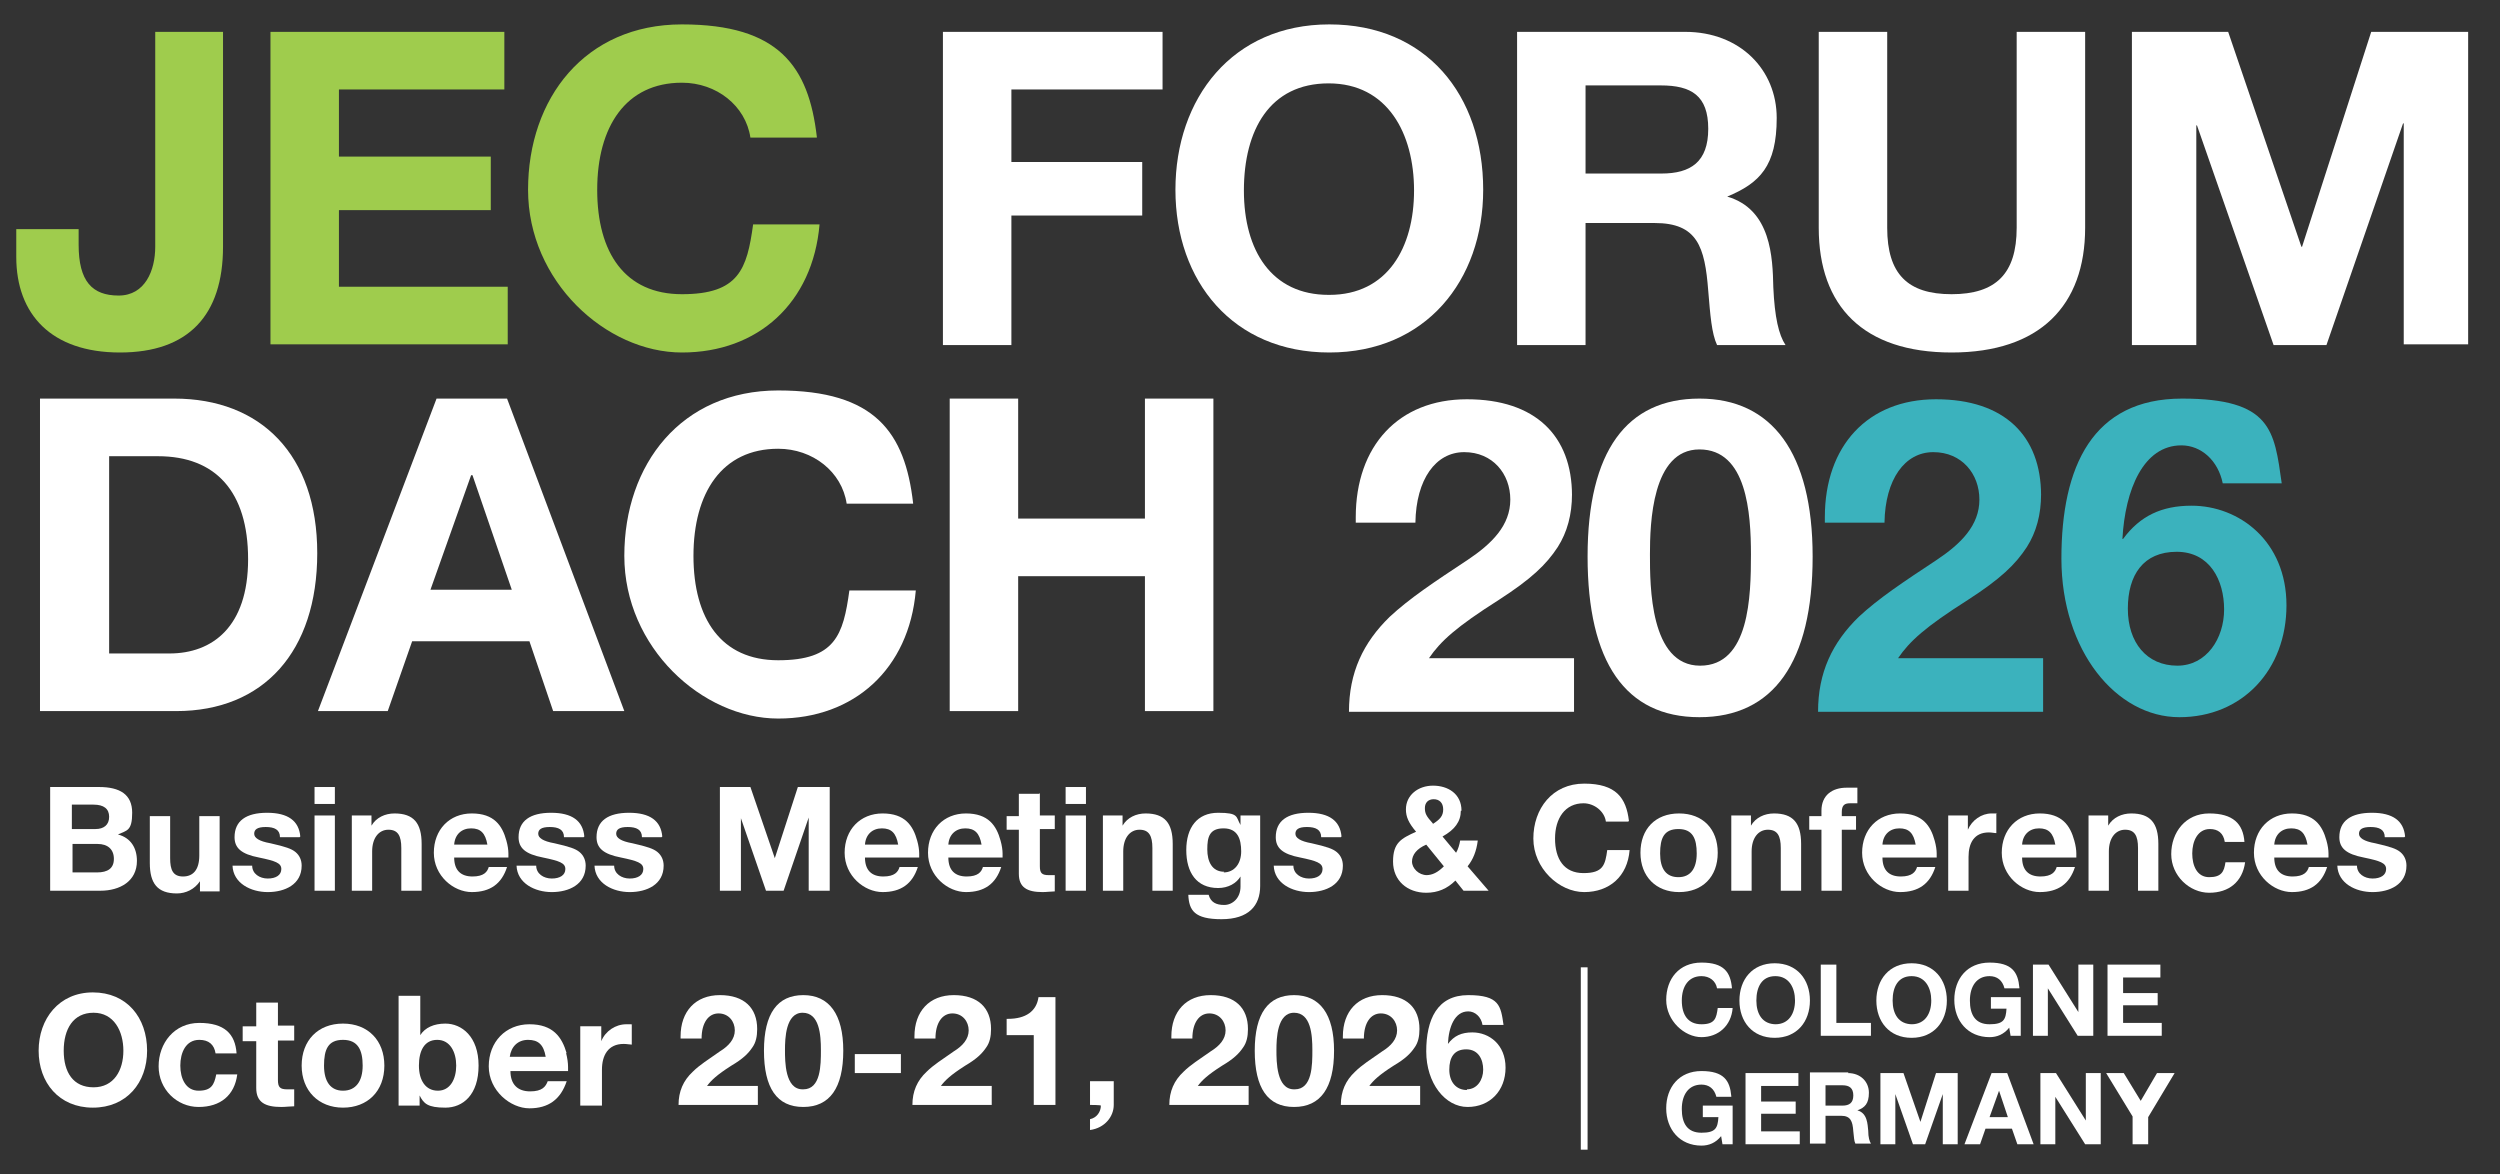 <svg xmlns="http://www.w3.org/2000/svg" id="VECT" viewBox="0 0 368.8 173.2"><rect x="0" y="0" width="368.8" height="173.2" fill="#333333" stroke="none"/><g><path d="M14.6,116.1c3.1,0,4.9,1.1,4.9,3.8s-.8,2.6-2.1,3.2c1.9.5,2.8,2,2.8,3.9,0,3-2.5,4.4-5.4,4.4h-7.4v-15.3h7.2ZM14.1,122.3c1.2,0,2-.6,2-1.8s-.8-1.8-2.3-1.8h-3.2v3.6h3.4ZM14.3,128.7c1.6,0,2.5-.6,2.5-2s-.9-2.2-2.4-2.2h-3.7v4.2h3.6Z" fill="#fff"></path><path d="M25.1,120.3v6.3c0,1.7.4,2.7,1.9,2.7s2.4-1,2.4-3.1v-5.8h3v11.1h-2.9v-1.5h0c-.8,1.2-2.1,1.8-3.4,1.8-2.9,0-4-1.5-4-4.5v-6.9h3Z" fill="#fff"></path><path d="M44.2,123.5h-2.9c0-1.1-.8-1.5-2.1-1.5s-1.7.4-1.7,1,.7,1.1,2.4,1.4c2.2.5,3.1.8,3.7,1.3.6.5.9,1.2.9,2,0,2.8-2.5,3.9-5,3.9s-5.1-1.3-5.2-3.9h2.9c0,1.2,1.1,1.9,2.3,1.9s2-.5,2-1.4-.9-1.2-3.3-1.7c-2.6-.5-3.6-1.4-3.6-3,0-2.4,1.7-3.6,4.8-3.6s4.7,1.2,4.9,3.5Z" fill="#fff"></path><path d="M49.4,116.1v2.5h-3v-2.5h3ZM49.4,120.3v11.1h-3v-11.1h3Z" fill="#fff"></path><path d="M62.2,124.5v6.9h-3v-6.3c0-1.8-.5-2.7-1.9-2.7s-2.4,1.2-2.4,3.2v5.8h-3v-11.1h2.9v1.5h0c.7-1.2,2-1.8,3.4-1.8,2.8,0,4,1.4,4,4.5Z" fill="#fff"></path><path d="M74.7,124c.2.7.3,1.4.3,1.9v.6h-8c0,1.9,1,2.8,2.7,2.8s2.2-.7,2.4-1.4h2.7c-.8,2.5-2.5,3.7-5.2,3.7s-5.6-2.4-5.6-5.8,2.3-5.8,5.6-5.8,4.5,1.8,5.1,4ZM71.9,124.6c-.3-1.7-1-2.4-2.4-2.4s-2.4.9-2.5,2.4h4.9Z" fill="#fff"></path><path d="M86.1,123.5h-2.9c0-1.1-.8-1.5-2.1-1.5s-1.7.4-1.7,1,.7,1.1,2.4,1.4c2.2.5,3.1.8,3.7,1.3.6.5.9,1.2.9,2,0,2.8-2.5,3.9-5,3.9s-5.1-1.3-5.2-3.9h2.9c0,1.2,1.1,1.9,2.3,1.9s2-.5,2-1.4-.9-1.2-3.3-1.7c-2.6-.5-3.6-1.4-3.6-3,0-2.4,1.7-3.6,4.8-3.6s4.7,1.2,4.9,3.5Z" fill="#fff"></path><path d="M97.6,123.5h-2.9c0-1.1-.8-1.5-2.1-1.5s-1.7.4-1.7,1,.7,1.1,2.4,1.4c2.2.5,3.1.8,3.7,1.3.6.5.9,1.2.9,2,0,2.8-2.5,3.9-5,3.9s-5.1-1.3-5.2-3.9h2.9c0,1.2,1.1,1.9,2.3,1.9s2-.5,2-1.4-.9-1.2-3.3-1.7c-2.6-.5-3.6-1.4-3.6-3,0-2.4,1.7-3.6,4.8-3.6s4.7,1.2,4.9,3.5Z" fill="#fff"></path><path d="M110.7,116.1l3.6,10.5h0l3.4-10.5h4.7v15.3h-3.1v-10.8h0l-3.7,10.8h-2.6l-3.7-10.7h0v10.7h-3.1v-15.3h4.7Z" fill="#fff"></path><path d="M135.3,124c.2.7.3,1.4.3,1.9v.6h-8c0,1.9,1,2.8,2.7,2.8s2.2-.7,2.4-1.4h2.7c-.8,2.5-2.5,3.7-5.2,3.7s-5.6-2.4-5.6-5.8,2.3-5.8,5.6-5.8,4.5,1.8,5.1,4ZM132.5,124.6c-.3-1.7-1-2.4-2.4-2.4s-2.4.9-2.5,2.4h4.9Z" fill="#fff"></path><path d="M147.6,124c.2.7.3,1.4.3,1.9v.6h-8c0,1.9,1,2.8,2.7,2.8s2.2-.7,2.4-1.4h2.7c-.8,2.5-2.5,3.7-5.2,3.7s-5.6-2.4-5.6-5.8,2.3-5.8,5.6-5.8,4.5,1.8,5.1,4ZM144.8,124.6c-.3-1.7-1-2.4-2.4-2.4s-2.4.9-2.5,2.4h4.9Z" fill="#fff"></path><path d="M153.4,117v3.3h2.2v2h-2.2v5.5c0,1,.3,1.3,1.3,1.3s.7,0,.9,0v2.4c-.5,0-1.2.1-1.8.1-2.3,0-3.5-.7-3.5-2.7v-6.5h-1.8v-2h1.8v-3.3h3Z" fill="#fff"></path><path d="M160.2,116.1v2.5h-3v-2.5h3ZM160.2,120.3v11.1h-3v-11.1h3Z" fill="#fff"></path><path d="M173,124.5v6.9h-3v-6.3c0-1.8-.5-2.7-1.9-2.7s-2.4,1.2-2.4,3.2v5.8h-3v-11.1h2.9v1.5h0c.7-1.2,2-1.8,3.4-1.8,2.8,0,4,1.4,4,4.5Z" fill="#fff"></path><path d="M183,121.8h0v-1.5h2.9v10.4c0,2.9-1.7,4.9-5.7,4.9s-4.8-1.3-4.9-3.6h3c.3,1.1,1.1,1.5,2.3,1.5s2.4-1,2.4-2.7v-1.5h0c-.6,1-1.8,1.7-3.3,1.7-3.2,0-4.7-2.3-4.7-5.6s1.6-5.5,4.7-5.5,2.6.6,3.3,1.8ZM180.5,128.7c1.6,0,2.6-1.3,2.6-3.1s-.5-3.4-2.6-3.4-2.4,1.3-2.4,3.1.7,3.3,2.5,3.3Z" fill="#fff"></path><path d="M197.8,123.5h-2.9c0-1.1-.8-1.5-2.1-1.5s-1.7.4-1.7,1,.7,1.1,2.4,1.4c2.2.5,3.1.8,3.7,1.3.6.5.9,1.2.9,2,0,2.8-2.5,3.9-5,3.9s-5.1-1.3-5.2-3.9h2.9c0,1.2,1.1,1.9,2.3,1.9s2-.5,2-1.4-.9-1.2-3.3-1.7c-2.6-.5-3.6-1.4-3.6-3,0-2.4,1.7-3.6,4.8-3.6s4.7,1.2,4.9,3.5Z" fill="#fff"></path><path d="M215.5,119.6c0,1.6-.9,2.8-2.7,3.8l2,2.4c.3-.5.5-1.2.6-1.8h2.6c-.2,1.6-.7,2.8-1.5,3.8l3.1,3.6h-3.7l-1.2-1.5c-1.2,1.2-2.6,1.8-4.3,1.8-2.8,0-4.9-1.8-4.9-4.6s1.2-3.4,3.4-4.4c-1.1-1.3-1.5-2.2-1.5-3.3,0-2.1,1.8-3.5,4-3.5s4.2,1.2,4.2,3.7ZM210.4,129.1c.9,0,1.7-.4,2.6-1.3l-2.6-3.2c-1.4.6-2.1,1.5-2.1,2.5s1,2,2.2,2ZM211.3,121.6c1.1-.7,1.6-1.2,1.6-2.2s-.6-1.5-1.4-1.5-1.3.5-1.3,1.3.2,1.2,1.2,2.3Z" fill="#fff"></path><path d="M240.2,121.2h-3.3c-.2-1.5-1.7-2.7-3.3-2.7-2.7,0-4.2,2.2-4.2,5.2s1.3,5.1,4.2,5.1,3.2-1.2,3.5-3.4h3.3c-.3,3.9-3,6.2-6.7,6.2s-7.5-3.5-7.5-7.9,2.8-8.1,7.5-8.1,6.2,2.1,6.6,5.5Z" fill="#fff"></path><path d="M253.4,125.8c0,3.6-2.3,5.8-5.7,5.8s-5.7-2.3-5.7-5.8,2.2-5.8,5.7-5.8,5.7,2.3,5.7,5.8ZM247.6,129.4c1.8,0,2.7-1.3,2.7-3.5s-.6-3.6-2.7-3.6-2.7,1.3-2.7,3.6.9,3.5,2.7,3.5Z" fill="#fff"></path><path d="M265.7,124.5v6.9h-3v-6.3c0-1.8-.5-2.7-1.9-2.7s-2.4,1.2-2.4,3.2v5.8h-3v-11.1h2.9v1.5h0c.7-1.2,2-1.8,3.4-1.8,2.8,0,4,1.4,4,4.5Z" fill="#fff"></path><path d="M268.7,131.4v-9h-1.8v-2h1.8v-.8c0-2.3,1.6-3.4,3.7-3.4s.7,0,1.6,0v2.3c-.4,0-.8,0-1.1,0-.8,0-1.2.3-1.2,1.3v.6h2.1v2h-2.1v9h-3Z" fill="#fff"></path><path d="M285.4,124c.2.7.3,1.4.3,1.9v.6h-8c0,1.9,1,2.8,2.7,2.8s2.2-.7,2.4-1.4h2.7c-.8,2.5-2.5,3.7-5.2,3.7s-5.6-2.4-5.6-5.8,2.3-5.8,5.6-5.8,4.5,1.8,5.1,4ZM282.6,124.6c-.3-1.7-1-2.4-2.4-2.4s-2.4.9-2.5,2.4h4.9Z" fill="#fff"></path><path d="M294.5,120.1v2.8c-.3,0-.7-.1-1.1-.1-2.2,0-3,1.6-3,3.6v5h-3v-11.1h2.9v2.1h0c.6-1.4,2-2.4,3.5-2.4s.5,0,.7.1Z" fill="#fff"></path><path d="M306,124c.2.7.3,1.4.3,1.9v.6h-8c0,1.9,1,2.8,2.7,2.8s2.2-.7,2.4-1.4h2.7c-.8,2.5-2.5,3.7-5.2,3.7s-5.6-2.4-5.6-5.8,2.3-5.8,5.6-5.8,4.5,1.8,5.1,4ZM303.2,124.6c-.3-1.7-1-2.4-2.4-2.4s-2.4.9-2.5,2.4h4.9Z" fill="#fff"></path><path d="M318.4,124.5v6.9h-3v-6.3c0-1.8-.5-2.7-1.9-2.7s-2.4,1.2-2.4,3.2v5.8h-3v-11.1h2.9v1.5h0c.7-1.2,2-1.8,3.4-1.8,2.8,0,4,1.4,4,4.5Z" fill="#fff"></path><path d="M331.2,124.2h-3c-.2-1.3-1-1.9-2.2-1.9-1.8,0-2.6,1.8-2.6,3.6s.7,3.5,2.5,3.5,2.2-.8,2.4-2.2h2.9c-.4,2.9-2.4,4.5-5.3,4.5s-5.6-2.5-5.6-5.7,2.1-6,5.6-6,5,1.5,5.2,4.2Z" fill="#fff"></path><path d="M343.2,124c.2.7.3,1.4.3,1.9v.6h-8c0,1.9,1,2.8,2.7,2.8s2.2-.7,2.4-1.4h2.7c-.8,2.5-2.5,3.7-5.2,3.7s-5.6-2.4-5.6-5.8,2.3-5.8,5.6-5.8,4.5,1.8,5.1,4ZM340.4,124.6c-.3-1.7-1-2.4-2.4-2.4s-2.4.9-2.5,2.4h4.9Z" fill="#fff"></path><path d="M354.7,123.5h-2.9c0-1.1-.8-1.5-2.1-1.5s-1.7.4-1.7,1,.7,1.1,2.4,1.4c2.2.5,3.1.8,3.7,1.3.6.5.9,1.2.9,2,0,2.8-2.5,3.9-5,3.9s-5.1-1.3-5.2-3.9h2.9c0,1.2,1.1,1.9,2.3,1.9s2-.5,2-1.4-.9-1.2-3.3-1.7c-2.6-.5-3.6-1.4-3.6-3,0-2.4,1.7-3.6,4.8-3.6s4.7,1.2,4.9,3.5Z" fill="#fff"></path></g><g><path d="M32.9,4.7v31.7c0,10.1-5.1,15.6-15.2,15.6s-15.3-5.6-15.3-14.1v-4.1h9.2v2.3c0,5.4,2,7.5,5.9,7.5s5.4-3.7,5.4-7.2V4.7h10.1Z" fill="#9fcc4d"></path><path d="M74.4,4.7v8.5h-24.4v9.9h22.4v7.9h-22.4v11.3h24.9v8.5h-35V4.7h34.5Z" fill="#9fcc4d"></path><path d="M120.5,20.3h-9.8c-.7-4.7-5-8.1-10.1-8.1-8.3,0-12.5,6.5-12.5,15.8s4.1,15.4,12.5,15.4,9.6-3.7,10.5-10.3h9.8c-1,11.6-9.1,18.9-20.3,18.9s-22.7-10.5-22.7-24S86.3,3.6,100.6,3.6s18.7,6.2,19.9,16.6Z" fill="#9fcc4d"></path><path d="M171.5,4.7v8.5h-22.3v10.7h19.3v7.9h-19.3v19.1h-10.1V4.7h32.4Z" fill="#fff"></path><path d="M218.8,28c0,13.4-8.5,24-22.7,24s-22.7-10.5-22.7-24,8.4-24.4,22.7-24.4,22.7,10.4,22.7,24.4ZM196.1,43.5c8.6,0,12.5-7,12.5-15.4s-3.9-15.8-12.6-15.8-12.5,6.9-12.5,15.8,4.1,15.4,12.5,15.4Z" fill="#fff"></path><path d="M248.6,4.7c8.1,0,13.5,5.6,13.5,12.7s-2.5,9.6-7.3,11.6h0c6.5,1.9,6.7,9,6.8,13.4.2,4.4.8,7,1.8,8.5h-10.1c-.8-1.7-1-4.4-1.3-8-.5-6.5-1.6-10-7.9-10h-10.2v18h-10.1V4.7h24.9ZM245.1,25.6c4.3,0,6.9-1.7,6.9-6.6s-2.5-6.4-7-6.4h-11.1v13h11.2Z" fill="#fff"></path><path d="M278.4,4.7v28.9c0,6.8,3,9.8,9.5,9.8s9.6-3,9.6-9.8V4.7h10.1v28.9c0,11.5-6.7,18.4-19.7,18.4s-19.6-6.8-19.6-18.4V4.7h10.1Z" fill="#fff"></path><path d="M328.7,4.7l10.8,31.7h.1l10.2-31.7h14.3v46.1h-9.5V18.2h-.1l-11.3,32.7h-7.8l-11.3-32.4h-.1v32.4h-9.5V4.7h14.3Z" fill="#fff"></path><path d="M25.7,58.8c12.8,0,21.1,8.3,21.1,22.8s-7.9,23.3-20.8,23.3H5.9v-46.1h19.8ZM25,96.4c6.3,0,11.6-3.9,11.6-13.9s-4.8-15.2-13.3-15.2h-7.2v29.1h9Z" fill="#fff"></path><path d="M74.8,58.8l17.3,46.1h-10.5l-3.5-10.3h-17.3l-3.6,10.3h-10.3l17.5-46.1h10.4ZM69.5,70.1l-6,16.9h12l-5.8-16.9h-.1Z" fill="#fff"></path><path d="M134.7,74.3h-9.8c-.7-4.7-5-8.1-10.1-8.1-8.3,0-12.5,6.5-12.5,15.8s4.1,15.4,12.5,15.4,9.6-3.7,10.5-10.3h9.8c-1,11.6-9.1,18.9-20.3,18.9s-22.7-10.5-22.7-24,8.4-24.4,22.7-24.4,18.7,6.2,19.9,16.6Z" fill="#fff"></path><path d="M150.2,58.8v17.7h18.7v-17.7h10.1v46.1h-10.1v-19.9h-18.7v19.9h-10.1v-46.1h10.1Z" fill="#fff"></path><path d="M231.9,72.9c0,3-.7,5.6-2.1,7.8-1.7,2.6-3.9,4.7-8.7,7.8-6.3,4-8.6,6.1-10.3,8.6h21.4v7.9h-33.2c0-5.8,2.1-10.2,6-14,2.9-2.7,6.5-5.1,11.5-8.4,3.6-2.4,6.3-5.1,6.3-8.9s-2.6-7-6.8-7-7.1,4-7.2,10.4h-8.8v-.8c0-10.5,6.3-17.4,16.4-17.4s15.5,5.4,15.5,14.2Z" fill="#fff"></path><path d="M267.4,82.1c0,15.6-5.8,23.7-16.7,23.7s-16.5-8.1-16.5-23.7,5.8-23.3,16.5-23.3,16.7,8,16.7,23.3ZM250.8,98.2c7.3,0,7.5-10.3,7.5-16.4s-.6-15.5-7.6-15.5-7.3,10.9-7.3,15.5,0,16.4,7.4,16.4Z" fill="#fff"></path><path d="M301.1,72.9c0,3-.7,5.6-2.1,7.8-1.7,2.6-3.9,4.7-8.7,7.8-6.3,4-8.6,6.1-10.3,8.6h21.4v7.9h-33.2c0-5.8,2.1-10.2,6-14,2.9-2.7,6.5-5.1,11.5-8.4,3.6-2.4,6.3-5.1,6.3-8.9s-2.6-7-6.8-7-7.1,4-7.2,10.4h-8.8v-.8c0-10.5,6.3-17.4,16.4-17.4s15.5,5.4,15.5,14.2Z" fill="#3bb2bd"></path><path d="M336.6,71.3h-8.7c-.7-3.4-3.2-5.6-6.1-5.6-5.6,0-8.3,6.5-8.7,13.8h.1c2.5-3.4,5.7-4.9,10.1-4.9,7,0,14,5.2,14,14.7s-6.5,16.5-15.8,16.5-17.4-9.8-17.4-23.4,4.6-23.6,17.8-23.6,13.6,4.7,14.7,12.5ZM321.2,98.2c4.3,0,6.9-4,6.9-8.3s-2.1-8.5-7-8.5-7.2,3.4-7.2,8.4,2.8,8.4,7.3,8.4Z" fill="#3bb2bd"></path></g><g><path d="M21.7,155c0,4.7-3,8.4-8,8.4s-8-3.7-8-8.4,3-8.6,8-8.6,8,3.7,8,8.6ZM13.8,160.4c3,0,4.4-2.5,4.4-5.4s-1.4-5.6-4.4-5.6-4.4,2.4-4.4,5.6,1.4,5.4,4.4,5.4Z" fill="#fff"></path><path d="M35,155.4h-3.2c-.2-1.3-1-2-2.4-2-2,0-2.8,1.9-2.8,3.8s.8,3.7,2.7,3.7,2.3-.9,2.6-2.4h3.1c-.4,3.1-2.5,4.8-5.7,4.8s-5.9-2.6-5.9-6,2.3-6.4,6-6.4,5.3,1.6,5.5,4.5Z" fill="#fff"></path><path d="M41,147.8v3.5h2.4v2.2h-2.4v5.8c0,1.1.3,1.4,1.4,1.4s.7,0,1,0v2.5c-.5,0-1.3.1-1.9.1-2.4,0-3.7-.7-3.7-2.8v-6.9h-2v-2.2h2v-3.5h3.2Z" fill="#fff"></path><path d="M56.7,157.2c0,3.8-2.5,6.2-6.1,6.2s-6.1-2.5-6.1-6.2,2.4-6.2,6.1-6.2,6.1,2.5,6.1,6.2ZM50.6,160.9c1.9,0,2.9-1.4,2.9-3.7s-.7-3.8-2.9-3.8-2.8,1.4-2.8,3.8,1,3.7,2.8,3.7Z" fill="#fff"></path><path d="M62,146.8v5.9h0c.7-1.1,2-1.7,3.7-1.7,2.4,0,4.9,1.9,4.9,6.2s-2.3,6.2-4.9,6.2-3.2-.6-3.8-1.8h0v1.5h-3.1v-16.2h3.2ZM64.6,160.9c1.8,0,2.7-1.7,2.7-3.7s-.9-3.8-2.8-3.8-2.7,1.6-2.7,3.8,1,3.7,2.8,3.7Z" fill="#fff"></path><path d="M83.5,155.3c.2.8.3,1.5.3,2.1v.6h-8.5c0,2,1.1,3,2.9,3s2.3-.7,2.6-1.5h2.8c-.9,2.7-2.7,4-5.5,4s-6-2.6-6-6.2,2.5-6.2,6-6.2,4.8,1.9,5.5,4.3ZM80.5,155.9c-.3-1.8-1.1-2.5-2.6-2.5s-2.5,1-2.7,2.5h5.2Z" fill="#fff"></path><path d="M93.2,151.1v3c-.3,0-.7-.1-1.2-.1-2.3,0-3.2,1.7-3.2,3.8v5.3h-3.2v-11.7h3.1v2.2h0c.6-1.5,2.1-2.5,3.7-2.5s.5,0,.7.1Z" fill="#fff"></path><path d="M111.7,151.8c0,1.1-.2,2-.7,2.7-.6.9-1.4,1.7-3.1,2.7-2.2,1.4-3,2.2-3.6,3h7.5v2.8h-11.7c0-2,.7-3.6,2.1-4.9,1-1,2.3-1.8,4-3,1.3-.8,2.2-1.8,2.2-3.1s-.9-2.5-2.4-2.5-2.5,1.4-2.5,3.7h-3.1v-.3c0-3.7,2.2-6.1,5.8-6.1s5.5,1.9,5.5,5Z" fill="#fff"></path><path d="M124.4,155c0,5.5-2,8.3-5.9,8.3s-5.8-2.8-5.8-8.3,2-8.2,5.8-8.2,5.9,2.8,5.9,8.2ZM118.5,160.7c2.6,0,2.6-3.6,2.6-5.8s-.2-5.5-2.7-5.5-2.6,3.8-2.6,5.5,0,5.8,2.6,5.8Z" fill="#fff"></path><path d="M132.9,155.5v2.8h-6.8v-2.8h6.8Z" fill="#fff"></path><path d="M146.2,151.8c0,1.1-.2,2-.7,2.7-.6.9-1.4,1.7-3.1,2.7-2.2,1.4-3,2.2-3.6,3h7.5v2.8h-11.7c0-2,.7-3.6,2.1-4.9,1-1,2.3-1.8,4-3,1.3-.8,2.2-1.8,2.2-3.1s-.9-2.5-2.4-2.5-2.5,1.4-2.5,3.7h-3.1v-.3c0-3.7,2.2-6.1,5.8-6.1s5.5,1.9,5.5,5Z" fill="#fff"></path><path d="M155.7,147.1v15.9h-3.2v-10.3h-4v-2.4h.2c2.6,0,4.2-1.1,4.5-3.2h2.6Z" fill="#fff"></path><path d="M164.3,159.5v3.5c0,1.7-1.3,3.4-3.5,3.7v-1.6c1-.2,1.6-1.1,1.6-2h0c0-.1-1.6-.1-1.6-.1v-3.5h3.6Z" fill="#fff"></path><path d="M184.1,151.8c0,1.1-.2,2-.7,2.7-.6.9-1.4,1.7-3.1,2.7-2.2,1.4-3,2.2-3.6,3h7.5v2.8h-11.7c0-2,.7-3.6,2.1-4.9,1-1,2.3-1.8,4-3,1.3-.8,2.2-1.8,2.2-3.1s-.9-2.5-2.4-2.5-2.5,1.4-2.5,3.7h-3.1v-.3c0-3.7,2.2-6.1,5.8-6.1s5.5,1.9,5.5,5Z" fill="#fff"></path><path d="M196.8,155c0,5.5-2,8.3-5.9,8.3s-5.8-2.8-5.8-8.3,2-8.2,5.8-8.2,5.9,2.8,5.9,8.2ZM191,160.7c2.6,0,2.6-3.6,2.6-5.8s-.2-5.5-2.7-5.5-2.6,3.8-2.6,5.5,0,5.8,2.6,5.8Z" fill="#fff"></path><path d="M209.4,151.8c0,1.1-.2,2-.7,2.7-.6.9-1.4,1.7-3.1,2.7-2.2,1.4-3,2.2-3.6,3h7.5v2.8h-11.7c0-2,.7-3.6,2.1-4.9,1-1,2.3-1.8,4-3,1.3-.8,2.2-1.8,2.2-3.1s-.9-2.5-2.4-2.5-2.5,1.4-2.5,3.7h-3.1v-.3c0-3.7,2.2-6.1,5.8-6.1s5.5,1.9,5.5,5Z" fill="#fff"></path><path d="M221.8,151.2h-3.1c-.2-1.2-1.1-2-2.1-2-2,0-2.9,2.3-3,4.8h0c.9-1.2,2-1.7,3.6-1.7,2.5,0,4.9,1.8,4.9,5.2s-2.3,5.8-5.6,5.8-6.1-3.5-6.1-8.2,1.6-8.3,6.2-8.3,4.8,1.6,5.2,4.4ZM216.4,160.7c1.5,0,2.4-1.4,2.4-2.9s-.7-3-2.5-3-2.5,1.2-2.5,3,1,3,2.6,3Z" fill="#fff"></path></g><g><path d="M255.5,145.8h-2.2c-.2-1.1-1.1-1.8-2.3-1.8-1.9,0-2.9,1.5-2.9,3.6s.9,3.5,2.9,3.5,2.2-.9,2.4-2.4h2.2c-.2,2.6-2.1,4.3-4.6,4.3s-5.2-2.4-5.2-5.5,1.9-5.5,5.2-5.5,4.3,1.4,4.5,3.8Z" fill="#fff"></path><path d="M267,147.6c0,3.1-1.9,5.5-5.2,5.5s-5.2-2.4-5.2-5.5,1.9-5.5,5.2-5.5,5.2,2.4,5.2,5.5ZM261.9,151.1c2,0,2.9-1.6,2.9-3.5s-.9-3.6-2.9-3.6-2.8,1.6-2.8,3.6.9,3.5,2.9,3.5Z" fill="#fff"></path><path d="M270.9,142.3v8.6h5.1v1.9h-7.4v-10.5h2.3Z" fill="#fff"></path><path d="M287.2,147.6c0,3.1-1.9,5.5-5.2,5.5s-5.2-2.4-5.2-5.5,1.9-5.5,5.2-5.5,5.2,2.4,5.2,5.5ZM282,151.1c2,0,2.9-1.6,2.9-3.5s-.9-3.6-2.9-3.6-2.8,1.6-2.8,3.6.9,3.5,2.9,3.5Z" fill="#fff"></path><path d="M297.9,145.8h-2.2c-.3-1.2-1.1-1.8-2.2-1.8-1.9,0-2.9,1.5-2.9,3.6s.8,3.5,2.9,3.5,2.4-.7,2.5-2.3h-2.3v-1.7h4.4v5.7h-1.5l-.2-1.2c-.8,1-1.8,1.4-2.9,1.4-3.2,0-5.2-2.4-5.2-5.5s1.9-5.5,5.2-5.5,4.2,1.4,4.4,3.7Z" fill="#fff"></path><path d="M302.2,142.3l4.4,7h0v-7h2.2v10.5h-2.3l-4.4-7h0v7h-2.2v-10.5h2.3Z" fill="#fff"></path><path d="M318.7,142.3v1.9h-5.5v2.3h5.1v1.8h-5.1v2.6h5.7v1.9h-8v-10.5h7.9Z" fill="#fff"></path><path d="M255.4,161.8h-2.2c-.3-1.2-1.1-1.8-2.2-1.8-1.9,0-2.9,1.5-2.9,3.6s.8,3.5,2.9,3.5,2.4-.7,2.5-2.3h-2.3v-1.7h4.4v5.7h-1.5l-.2-1.2c-.8,1-1.8,1.4-2.9,1.4-3.2,0-5.2-2.4-5.2-5.5s1.9-5.5,5.2-5.5,4.2,1.4,4.4,3.7Z" fill="#fff"></path><path d="M265.3,158.3v1.9h-5.5v2.3h5.1v1.8h-5.1v2.6h5.7v1.9h-8v-10.5h7.9Z" fill="#fff"></path><path d="M272.6,158.3c1.9,0,3.1,1.3,3.1,2.9s-.6,2.2-1.7,2.6h0c1.5.4,1.5,2.1,1.6,3,0,1,.2,1.6.4,1.9h-2.3c-.2-.4-.2-1-.3-1.8-.1-1.5-.4-2.3-1.8-2.3h-2.3v4.1h-2.3v-10.5h5.7ZM271.8,163.1c1,0,1.6-.4,1.6-1.5s-.6-1.5-1.6-1.5h-2.5v3h2.5Z" fill="#fff"></path><path d="M280.8,158.3l2.5,7.2h0l2.3-7.2h3.2v10.5h-2.2v-7.4h0l-2.6,7.4h-1.8l-2.6-7.4h0v7.4h-2.2v-10.5h3.3Z" fill="#fff"></path><path d="M296.1,158.3l3.9,10.5h-2.4l-.8-2.3h-3.9l-.8,2.3h-2.3l4-10.5h2.4ZM294.9,160.9l-1.4,3.9h2.7l-1.3-3.9h0Z" fill="#fff"></path><path d="M303.3,158.3l4.4,7h0v-7h2.2v10.5h-2.3l-4.4-7h0v7h-2.2v-10.5h2.3Z" fill="#fff"></path><path d="M313.3,158.3l2.5,4.1,2.4-4.1h2.6l-3.9,6.5v4h-2.3v-4.1l-3.9-6.4h2.6Z" fill="#fff"></path></g><line x1="233.7" y1="142.7" x2="233.7" y2="169.6" fill="none" stroke="#fff" stroke-miterlimit="10"></line></svg>